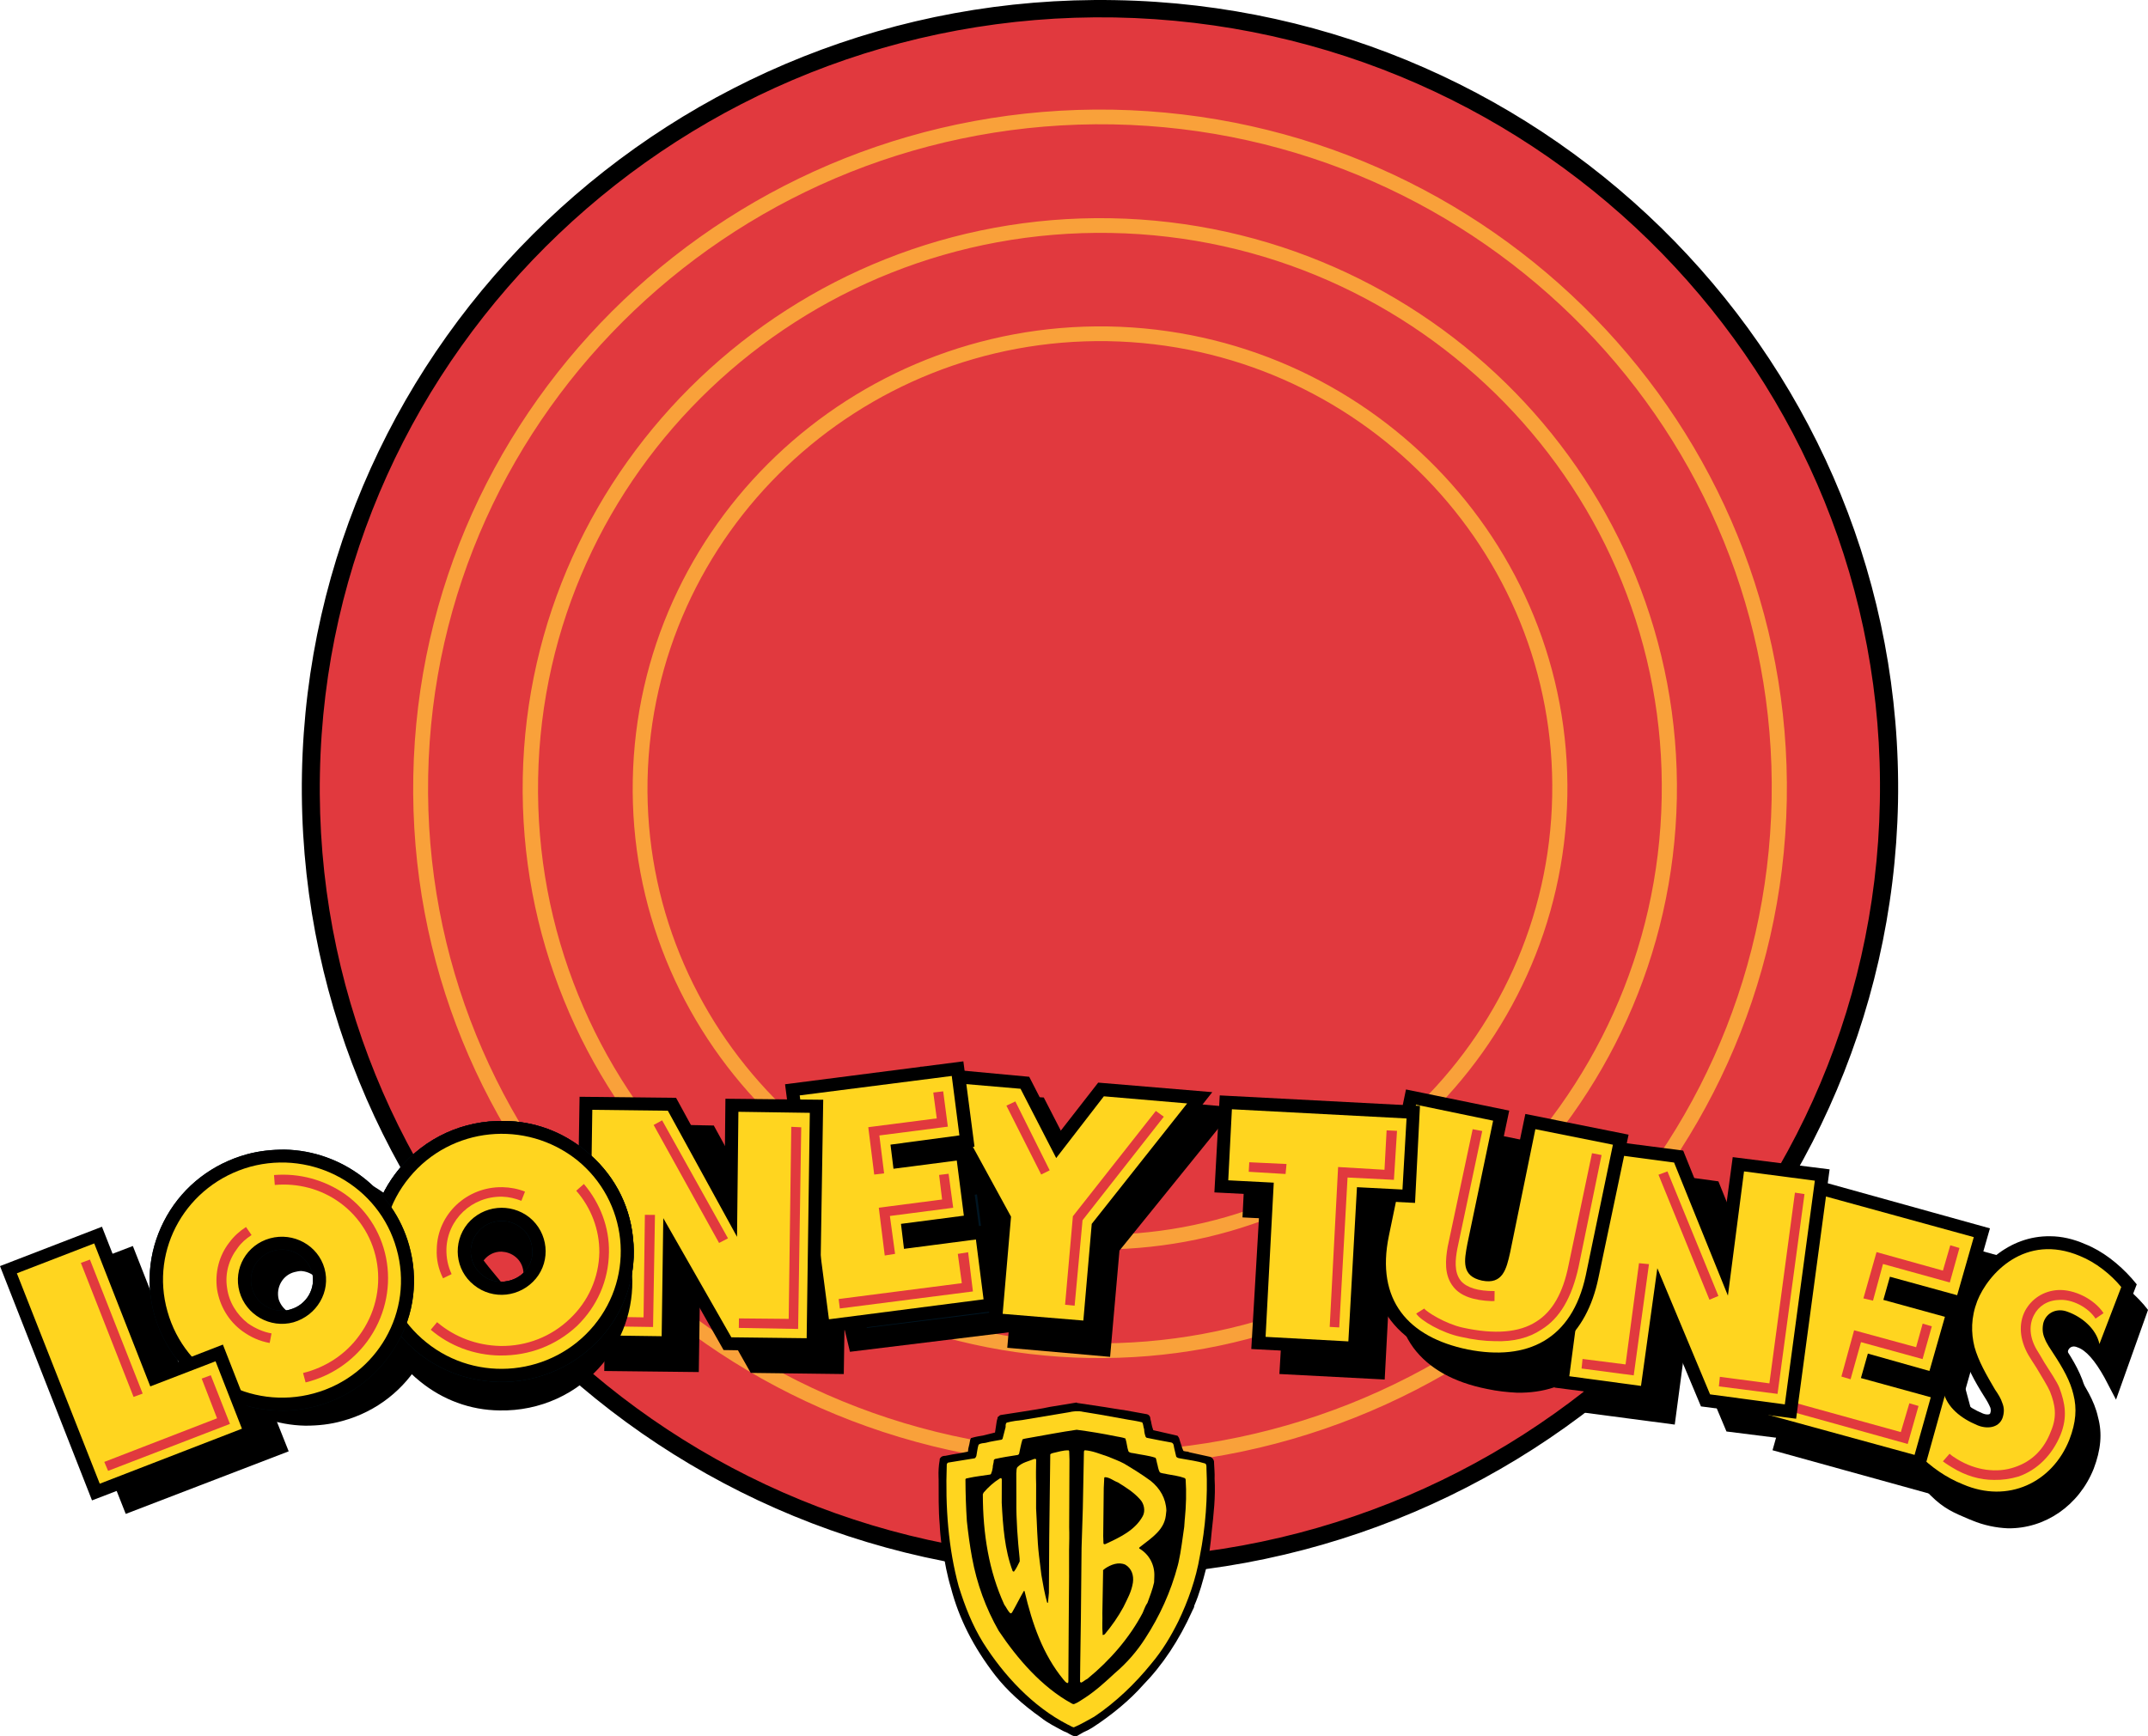 <?xml version="1.0" encoding="UTF-8" standalone="no"?>
<!-- Created with Inkscape (http://www.inkscape.org/) -->

<svg
   xmlns:dc="http://purl.org/dc/elements/1.1/"
   xmlns:cc="http://creativecommons.org/ns#"
   xmlns:rdf="http://www.w3.org/1999/02/22-rdf-syntax-ns#"
   xmlns:svg="http://www.w3.org/2000/svg"
   xmlns="http://www.w3.org/2000/svg"
   xmlns:sodipodi="http://sodipodi.sourceforge.net/DTD/sodipodi-0.dtd"
   xmlns:inkscape="http://www.inkscape.org/namespaces/inkscape"
   width="1000"
   height="808.577"
   viewBox="0 0 1000 808.577"
   id="svg4469"
   version="1.1"
   inkscape:version="0.91 r13725"
   sodipodi:docname="Looney-Tunes-Logo.svg">
  <defs
     id="defs4471" />
  <sodipodi:namedview
     id="base"
     pagecolor="#ffffff"
     bordercolor="#666666"
     borderopacity="1.0"
     inkscape:pageopacity="0.0"
     inkscape:pageshadow="2"
     inkscape:zoom="0.35"
     inkscape:cx="-60.714286"
     inkscape:cy="520"
     inkscape:document-units="px"
     inkscape:current-layer="layer1"
     showgrid="false"
     units="px"
     inkscape:window-width="1366"
     inkscape:window-height="705"
     inkscape:window-x="-8"
     inkscape:window-y="-8"
     inkscape:window-maximized="1" />
  <g
     inkscape:label="Layer 1"
     inkscape:groupmode="layer"
     id="layer1"
     transform="translate(0,-243.785)">
    <path
       inkscape:connector-curvature="0"
       id="path7434"
       style="fill:#e1393e;fill-opacity:1;fill-rule:nonzero;stroke:none"
       d="M 519.048,247.878 C 721.967,251.458 883.059,416.944 879.39,617.228 875.526,817.72 708.154,977.245 505.228,973.464 302.228,969.887 140.881,804.611 144.685,604.121 148.475,403.832 316.129,244.298 519.048,247.878" />
    <path
       inkscape:connector-curvature="0"
       id="path7438"
       style="fill:#000000;fill-opacity:1;fill-rule:nonzero;stroke:none"
       d="M 518.983,251.908 C 318.686,248.44 152.614,406.511 148.936,604.178 145.064,802.052 304.914,965.97 505.091,969.441 705.395,973.11 871.609,815.034 875.159,617.171 879.111,419.294 719.288,255.576 518.983,251.908 m -14.015,725.795 C 300.313,973.98 136.852,806.359 140.574,604.059 144.517,401.752 314.175,240.135 519.112,243.848 c 204.73,3.518 368.11,171.143 364.509,373.438 -4.003,202.309 -173.721,363.928 -378.652,360.416" />
    <path
       inkscape:connector-curvature="0"
       id="path7442"
       style="fill:#f9a13a;fill-opacity:1;fill-rule:nonzero;stroke:none"
       d="M 518.057,301.702 C 345.567,298.7 202.513,434.843 199.335,605.124 196.143,775.586 333.731,916.698 506.221,919.7 678.711,922.703 821.51,786.769 824.782,616.284 828.061,446.02 690.352,304.912 518.057,301.702 M 506.051,926.553 C 329.732,923.48 189.138,779.248 192.408,605.158 195.651,430.847 341.707,291.782 518.026,294.856 c 176.326,3.275 316.96,147.505 313.81,321.591 -3.35,174.113 -149.466,313.18 -325.785,310.106" />
    <path
       inkscape:connector-curvature="0"
       id="path7446"
       style="fill:#f9a13a;fill-opacity:1;fill-rule:nonzero;stroke:none"
       d="M 517.156,352.261 C 372.674,349.717 253.21,463.531 250.524,606.185 247.81,748.638 362.847,866.752 507.127,869.302 651.408,871.853 770.986,757.854 773.599,615.404 776.413,472.927 661.235,354.819 517.156,352.261 M 506.957,876.155 C 358.848,873.533 240.604,752.306 243.369,606.025 246.153,459.723 369.016,342.793 517.125,345.415 c 148.109,2.622 266.212,123.854 263.529,270.153 -2.885,146.285 -125.386,263.203 -273.696,260.588" />
    <path
       inkscape:connector-curvature="0"
       id="path7450"
       style="fill:#f9a13a;fill-opacity:1;fill-rule:nonzero;stroke:none"
       d="M 515.847,402.652 C 399.984,400.747 303.807,492.222 301.465,607.073 299.297,721.716 391.957,816.644 508.028,818.744 624.3,820.836 720.47,729.16 722.618,614.518 724.966,499.848 632.118,404.745 515.847,402.652 m -7.989,422.944 C 387.958,823.426 292.292,725.377 294.591,606.903 296.831,488.431 396.124,393.83 516.017,395.799 636.117,397.963 731.891,496.19 729.672,614.681 727.252,733.159 627.959,827.76 507.858,825.597" />
    <g
       id="g7636"
       transform="matrix(20.116,-0.683,-0.683,-20.116,482.991,585.581)">
      <path
         d="m -0.01,-23.088 c -0.21,0.13 -0.45,0.24 -0.64,0.4 -0.36,0.28 -0.73,0.61 -1.01,1 -0.45,0.62 -0.77,1.28 -0.95,2.02 -0.08,0.34 -0.12,0.68 -0.17,1.03 -0.01,0.14 -0.02,0.28 -0.03,0.42 -0.02,0.38 0,0.75 0.01,1.12 0.01,0.13 0.02,0.26 0.04,0.38 0.01,0.03 0.04,0.03 0.07,0.03 0.18,0.02 0.36,0.06 0.54,0.08 0.02,0.01 0.04,0.02 0.04,0.04 0.02,0.09 0.04,0.19 0.07,0.28 0.18,0.04 0.37,0.06 0.55,0.11 l 0.02,0.02 c 0.03,0.11 0.05,0.24 0.07,0.35 l 0.02,0.01 c 0.39,0.06 0.77,0.1 1.16,0.16 l 0.51,0.07 0.09,0 0.65,-0.12 c 0.14,-0.031 0.28,-0.06 0.41,-0.08 l 0.52,-0.11 c 0.02,0 0.03,-0.02 0.04,-0.05 0.02,-0.1 0.03,-0.21 0.06,-0.3 l 0.03,-0.02 c 0.18,-0.05 0.37,-0.1 0.55,-0.15 l 0.01,-0.02 c 0.03,-0.1 0.06,-0.2 0.09,-0.29 0.02,-0.07 0.12,-0.06 0.18,-0.08 l 0.48,-0.13 c 0.02,-0.01 0.03,-0.02 0.04,-0.04 0,-0.13 0.01,-0.26 0,-0.4 0.01,-0.42 -0.05,-0.82 -0.11,-1.22 -0.04,-0.28 -0.08,-0.57 -0.16,-0.84 -0.08,-0.28 -0.17,-0.57 -0.3,-0.83 -0.01,-0.05 -0.04,-0.09 -0.05,-0.13 -0.3,-0.6 -0.68,-1.17 -1.18,-1.65 -0.34,-0.36 -0.77,-0.68 -1.2,-0.93 -0.11,-0.05 -0.23,-0.12 -0.34,-0.18 -0.04,0.01 -0.08,0.03 -0.11,0.05"
         style="fill:#000000;fill-opacity:1;fill-rule:nonzero;stroke:none"
         id="path7638"
         inkscape:connector-curvature="0"
         sodipodi:nodetypes="cccccccccccccccccccccccccccccccccccccccc" />
    </g>
    <g
       id="g7640"
       transform="matrix(20.116,-0.683,-0.683,-20.116,440.129,924.543)">
      <path
         d="m 0,0 c -0.01,-0.12 -0.02,-0.24 -0.03,-0.34 l 0,-0.06 c -0.01,-0.35 -0.03,-0.7 -0.01,-1.05 0,-0.13 0.02,-0.26 0.03,-0.38 l 0,-0.04 0.02,-0.14 c 0.04,-0.3 0.08,-0.59 0.15,-0.88 0.16,-0.69 0.48,-1.34 0.93,-2 0.26,-0.339 0.6,-0.679 1,-0.989 0.16,-0.12 0.34,-0.22 0.5,-0.31 0.05,-0.03 0.09,-0.05 0.13,-0.08 0.03,-0.01 0.05,-0.03 0.07,-0.03 0.04,0.02 0.09,0.04 0.13,0.07 0.06,0.03 0.14,0.06 0.2,0.09 0.44,0.27 0.86,0.59 1.17,0.92 0.46,0.439 0.85,0.979 1.16,1.629 0,0.01 0.01,0.03 0.02,0.05 0.01,0.02 0.02,0.04 0.03,0.06 0.14,0.28 0.22,0.58 0.3,0.84 0.08,0.27 0.13,0.57 0.16,0.83 0.06,0.4 0.12,0.8 0.11,1.21 0.01,0.12 0,0.24 0,0.36 l 0,0.01 -0.46,0.13 C 5.58,-0.09 5.57,-0.09 5.54,-0.09 5.48,-0.08 5.4,-0.06 5.37,0.02 5.36,0.07 5.35,0.11 5.33,0.15 5.32,0.2 5.3,0.25 5.29,0.3 5.19,0.33 5.09,0.36 4.99,0.38 L 4.74,0.45 4.7,0.48 4.69,0.51 C 4.67,0.58 4.66,0.65 4.64,0.72 c 0,0.03 -0.01,0.07 -0.01,0.1 l -0.5,0.1 C 4.05,0.93 3.98,0.95 3.9,0.96 3.84,0.97 3.78,0.99 3.72,1 L 3.08,1.12 3,1.11 2.49,1.05 C 2.27,1.01 2.05,0.99 1.83,0.96 1.68,0.94 1.53,0.92 1.37,0.9 1.35,0.86 1.35,0.82 1.34,0.77 1.33,0.71 1.31,0.64 1.3,0.58 L 1.29,0.56 1.24,0.52 1.23,0.51 C 1.12,0.48 1.02,0.46 0.91,0.44 0.85,0.43 0.78,0.42 0.72,0.41 0.71,0.36 0.7,0.32 0.69,0.27 0.68,0.23 0.68,0.2 0.67,0.17 0.66,0.13 0.62,0.09 0.58,0.09 0.5,0.08 0.44,0.07 0.37,0.05 0.26,0.04 0.14,0.02 0.02,0 0.02,0 0.01,0 0,0 m 2.81,-6.449 -0.02,0 c -0.05,0.01 -0.09,0.03 -0.12,0.05 -0.06,0.04 -0.1,0.06 -0.15,0.08 -0.17,0.1 -0.36,0.2 -0.51,0.33 -0.42,0.32 -0.77,0.66 -1.03,1.02 C 0.5,-4.3 0.19,-3.63 0.03,-2.92 c -0.08,0.3 -0.12,0.58 -0.16,0.89 l -0.03,0.18 c -0.01,0.13 -0.02,0.26 -0.02,0.39 -0.02,0.36 0,0.72 0.01,1.06 l 0,0.06 c 0,0.12 0.01,0.25 0.04,0.39 l 0,0.02 c 0.03,0.06 0.08,0.07 0.11,0.07 l 0.02,0 c 0.12,0.02 0.24,0.04 0.35,0.05 0.06,0.01 0.12,0.02 0.18,0.03 0,0.02 0.01,0.05 0.01,0.07 0.02,0.07 0.04,0.14 0.05,0.2 L 0.61,0.53 0.65,0.54 C 0.73,0.56 0.81,0.57 0.89,0.58 0.98,0.6 1.07,0.62 1.17,0.64 1.18,0.69 1.19,0.75 1.2,0.8 1.21,0.86 1.22,0.92 1.24,0.97 l 0,0.02 0.05,0.04 0.02,0.01 C 1.48,1.06 1.65,1.08 1.81,1.1 2.03,1.13 2.25,1.15 2.46,1.19 L 3.08,1.27 3.09,1.26 3.74,1.14 C 3.81,1.13 3.87,1.11 3.94,1.1 4.01,1.09 4.08,1.07 4.16,1.06 L 4.67,0.95 C 4.75,0.94 4.77,0.88 4.77,0.86 4.77,0.81 4.79,0.78 4.79,0.74 4.8,0.68 4.81,0.63 4.83,0.57 L 5.02,0.52 C 5.14,0.49 5.25,0.46 5.36,0.43 L 5.39,0.42 5.42,0.37 C 5.44,0.3 5.45,0.25 5.47,0.19 5.48,0.15 5.49,0.11 5.51,0.07 5.51,0.06 5.55,0.06 5.58,0.05 5.61,0.05 5.63,0.04 5.65,0.03 L 6.12,-0.09 C 6.16,-0.1 6.2,-0.14 6.21,-0.2 l 0,-0.04 c 0,-0.11 0.01,-0.24 0,-0.36 C 6.22,-1.02 6.16,-1.42 6.1,-1.83 6.07,-2.09 6.02,-2.4 5.94,-2.68 5.86,-2.95 5.77,-3.25 5.64,-3.52 5.64,-3.54 5.63,-3.57 5.61,-3.6 5.61,-3.61 5.59,-3.63 5.59,-3.64 5.26,-4.31 4.86,-4.87 4.39,-5.319 c -0.31,-0.33 -0.75,-0.67 -1.2,-0.94 -0.07,-0.04 -0.13,-0.07 -0.21,-0.1 -0.05,-0.03 -0.1,-0.05 -0.15,-0.08"
         style="fill:#000000;fill-opacity:1;fill-rule:nonzero;stroke:none"
         id="path7642"
         inkscape:connector-curvature="0" />
    </g>
    <g
       id="g7644"
       transform="matrix(20.116,-0.683,-0.683,-20.116,500.145,1037.275)">
      <path
         d="M 0,0 C 0.09,0.03 0.17,0.09 0.26,0.14 0.52,0.3 0.74,0.49 0.96,0.68 1.25,0.91 1.49,1.17 1.69,1.46 2.04,1.96 2.32,2.52 2.5,3.12 L 2.52,3.19 C 2.59,3.46 2.63,3.74 2.68,4.01 L 2.7,4.2 2.7,4.19 C 2.74,4.49 2.76,4.81 2.75,5.1 2.75,5.12 2.73,5.14 2.72,5.14 2.6,5.19 2.46,5.21 2.33,5.24 2.27,5.26 2.2,5.26 2.16,5.289 2.12,5.359 2.12,5.44 2.1,5.51 2.09,5.549 2.09,5.599 2.07,5.629 c -0.16,0.06 -0.33,0.08 -0.49,0.12 -0.05,0.01 -0.1,0.01 -0.13,0.05 -0.03,0.09 -0.03,0.2 -0.06,0.3 -0.07,0.03 -0.15,0.04 -0.23,0.06 -0.29,0.07 -0.59,0.13 -0.89,0.18 -0.37,-0.04 -0.74,-0.1 -1.1,-0.15 -0.05,-0.01 -0.11,-0.01 -0.16,-0.03 -0.04,-0.11 -0.06,-0.22 -0.09,-0.33 -0.01,-0.02 -0.03,-0.03 -0.06,-0.03 -0.17,-0.02 -0.33,-0.04 -0.49,-0.07 -0.01,0 -0.03,-0.01 -0.04,-0.03 0,-0.06 -0.03,-0.11 -0.03,-0.17 C -1.71,5.479 -1.72,5.44 -1.74,5.4 -1.74,5.38 -1.76,5.37 -1.78,5.37 -1.94,5.349 -2.1,5.34 -2.26,5.31 -2.29,5.299 -2.33,5.31 -2.34,5.28 -2.35,4.95 -2.35,4.63 -2.34,4.31 -2.32,4.03 -2.29,3.74 -2.25,3.47 -2.16,2.86 -1.97,2.28 -1.69,1.75 -1.28,1.09 -0.74,0.42 -0.07,0.02 -0.05,0.01 -0.03,-0.01 0,0 m -0.17,-0.47 c -0.79,0.44 -1.44,1.19 -1.89,1.96 -0.24,0.42 -0.39,0.85 -0.52,1.32 -0.21,0.89 -0.25,1.84 -0.18,2.829 0,0.02 0.02,0.03 0.03,0.041 0.2,0.029 0.41,0.049 0.62,0.079 0.02,0.01 0.03,0.03 0.04,0.05 0.02,0.08 0.03,0.18 0.06,0.26 0.05,0.04 0.12,0.03 0.17,0.04 0.12,0.03 0.25,0.04 0.37,0.06 l 0.02,0.02 0.08,0.27 c 0,0.04 0,0.08 0.03,0.1 0.13,0.03 0.26,0.04 0.38,0.05 l 1.06,0.14 c 0.1,0.02 0.22,0.03 0.33,0 0.13,-0.03 0.27,-0.05 0.4,-0.08 l 0.65,-0.14 c 0.1,-0.02 0.21,-0.04 0.31,-0.07 0.03,-0.05 0.02,-0.11 0.04,-0.16 0,-0.07 0.01,-0.12 0.03,-0.18 l 0.02,-0.02 c 0.2,-0.05 0.39,-0.09 0.57,-0.13 0.06,-0.02 0.05,-0.09 0.06,-0.13 l 0.04,-0.2 C 2.58,5.599 2.63,5.599 2.67,5.589 2.85,5.549 3.04,5.519 3.21,5.459 3.25,5.44 3.24,5.38 3.24,5.34 3.25,4.68 3.17,3.97 3.02,3.33 2.91,2.79 2.71,2.29 2.47,1.83 2.28,1.48 2.08,1.17 1.81,0.87 1.42,0.42 0.95,0 0.45,-0.31 0.29,-0.39 0.13,-0.48 -0.03,-0.54 c -0.05,0.01 -0.09,0.05 -0.14,0.07"
         style="fill:#ffd51f;fill-opacity:1;fill-rule:nonzero;stroke:none"
         id="path7646"
         inkscape:connector-curvature="0" />
    </g>
    <g
       id="g7648"
       transform="matrix(20.116,-0.683,-0.683,-20.116,495.129,1025.967)">
      <path
         d="m 0,0 c -0.46,0.6 -0.68,1.32 -0.83,2.07 0,0.01 -0.01,0.02 -0.02,0.01 C -0.95,1.92 -1.04,1.75 -1.14,1.59 -1.16,1.58 -1.16,1.57 -1.18,1.58 -1.24,1.64 -1.26,1.71 -1.31,1.78 -1.64,2.57 -1.75,3.43 -1.72,4.35 l 0.02,0.04 c 0.11,0.119 0.24,0.23 0.38,0.31 0.01,0.01 0.03,0.01 0.04,0.01 L -1.27,4.68 -1.29,4.14 c 0.01,-0.54 0.03,-1.09 0.2,-1.59 0.01,0 0.02,-0.02 0.03,-0.01 0.06,0.07 0.1,0.16 0.14,0.23 l 0,0.07 c -0.03,0.44 -0.05,0.89 -0.03,1.34 l 0.02,0.63 c 0.01,0.05 0,0.12 0.04,0.149 0.11,0.1 0.26,0.12 0.39,0.17 0.02,0 0.04,0 0.04,-0.02 -0.01,-0.2 -0.02,-0.369 -0.02,-0.57 L -0.5,3.98 c 0.01,-0.36 0,-0.73 0.03,-1.09 0.01,-0.15 0.03,-0.3 0.04,-0.45 0.03,-0.22 0.06,-0.43 0.11,-0.64 l 0.01,-0.01 0.01,0 0.03,0.23 0.05,1.26 0.09,1.939 c 0.01,0.02 0.04,0.02 0.06,0.03 0.12,0.02 0.24,0.06 0.37,0.05 l 0.01,-0.02 0,-0.19 L 0.25,3.52 C 0.25,3.34 0.24,3.18 0.23,3 L 0.21,2.41 0.21,2.4 0.16,1.2 0.11,-0.05 C 0.1,-0.06 0.11,-0.08 0.1,-0.08 0.05,-0.08 0.03,-0.03 0,0 M 1.09,3.11 C 1.42,3.25 1.77,3.4 1.96,3.72 2.03,3.84 2,4.01 1.91,4.11 1.77,4.28 1.59,4.4 1.41,4.52 1.31,4.56 1.23,4.64 1.12,4.65 1.11,4.65 1.1,4.64 1.1,4.64 L 1.08,4.4 1.03,3.29 1.03,3.12 C 1.04,3.09 1.07,3.1 1.09,3.11 M 0.99,1.02 C 1.16,1.21 1.31,1.41 1.44,1.63 1.54,1.82 1.64,1.98 1.68,2.19 1.71,2.36 1.66,2.52 1.52,2.61 1.36,2.69 1.18,2.62 1.05,2.54 1.03,2.52 0.99,2.51 1,2.48 L 0.95,1.51 C 0.95,1.35 0.93,1.19 0.94,1.03 0.93,0.98 0.97,1.01 0.99,1.02 M 0.38,-0.06 0.4,0.39 0.45,1.42 0.52,3.03 0.58,3.94 0.65,5.249 c 0,0.02 0.01,0.03 0.02,0.04 0.19,-0.02 0.35,-0.1 0.52,-0.16 C 1.32,5.069 1.45,5.019 1.57,4.949 1.77,4.82 1.98,4.68 2.17,4.53 2.38,4.35 2.51,4.11 2.51,3.83 2.5,3.76 2.49,3.66 2.46,3.59 2.36,3.32 2.07,3.16 1.86,3 1.85,2.99 1.85,2.97 1.86,2.97 2.08,2.83 2.2,2.58 2.18,2.32 L 2.17,2.18 C 2.13,2.02 2.06,1.86 2,1.71 1.95,1.65 1.92,1.56 1.88,1.48 1.56,0.92 1.09,0.41 0.55,0 0.5,-0.02 0.46,-0.06 0.41,-0.08 c -0.02,0 -0.02,0.01 -0.03,0.02"
         style="fill:#ffd51f;fill-opacity:1;fill-rule:nonzero;stroke:none"
         id="path7650"
         inkscape:connector-curvature="0" />
    </g>
    <g
       id="g7652"
       transform="matrix(20.116,-0.683,-0.683,-20.116,482.865,759.766)">
      <path
         d="m 0,0 0.76,-1.63 1.4,1.53 1.92,-0.23 -2.54,-2.92 -0.27,-2.279 -1.87,0.23 0.28,2.269 -1.6,3.19"
         style="fill:#000000;fill-opacity:1;fill-rule:nonzero;stroke:none"
         id="path7654"
         inkscape:connector-curvature="0" />
    </g>
    <g
       id="g7656"
       transform="matrix(20.116,-0.683,-0.683,-20.116,480.1,862.165)">
      <path
         d="M 0,0 1.36,-0.17 1.61,1.93 3.88,4.549 2.57,4.71 0.99,2.99 0.14,4.839 -1.17,4.949 0.26,2.1 0,0 Z m 1.8,-0.73 -2.37,0.29 0.3,2.45 -1.76,3.519 2.5,-0.21 L 1.14,3.9 2.37,5.249 4.89,4.939 2.1,1.72"
         style="fill:#000000;fill-opacity:1;fill-rule:nonzero;stroke:none"
         id="path7658"
         inkscape:connector-curvature="0" />
    </g>
    <g
       id="g7660"
       transform="matrix(20.116,-0.683,-0.683,-20.116,375.572,767.055)">
      <path
         d="m 0,0 4.06,0.47 0.13,-1.45 -1.61,-0.16 0.05,-0.49 1.48,0.14 0.12,-1.36 -1.46,-0.14 0.05,-0.5 1.66,0.16 0.14,-1.39 -3.6,-0.319"
         style="fill:#001522;fill-opacity:1;fill-rule:nonzero;stroke:none"
         id="path7662"
         inkscape:connector-curvature="0" />
    </g>
    <g
       id="g7664"
       transform="matrix(20.116,-0.683,-0.683,-20.116,381.957,771.249)"
       style="fill:#000000">
      <path
         d="m 0,0 0.92,-4.55 3.1,0.28 -0.08,0.88 -1.67,-0.16 -0.1,1.01 1.48,0.14 -0.08,0.85 -1.48,-0.13 -0.1,0.99 1.62,0.15 L 3.52,0.41 0,0 Z M 0.51,-5.089 -0.61,0.43 3.97,0.97 4.17,-0.99 4.03,-1 4.21,-2.86 4.4,-2.84 4.58,-4.73"
         style="fill:#000000;fill-opacity:1;fill-rule:nonzero;stroke:none"
         id="path7666"
         inkscape:connector-curvature="0" />
    </g>
    <g
       id="g7668"
       transform="matrix(20.116,-0.683,-0.683,-20.116,287.956,772.025)">
      <path
         d="m 0,0 2.049,-0.12 1.49,-2.96 -0.16,2.92 1.65,-0.08 -0.25,-5.219 -1.74,0.09 -1.48,2.809 -0.13,-2.739 -1.682,0.08"
         style="fill:#000000;fill-opacity:1;fill-rule:nonzero;stroke:none"
         id="path7670"
         inkscape:connector-curvature="0" />
    </g>
    <g
       id="g7672"
       transform="matrix(20.116,-0.683,-0.683,-20.116,293.028,777.29)"
       style="fill:#000000">
      <path
         d="m 0,0 -0.223,-4.71 1.159,-0.05 0.18,3.42 1.84,-3.52 1.34,-0.06 0.23,4.71 -1.11,0.05 0.14,-2.64 -0.49,-0.13 -1.43,2.84 L 0,0 Z m -0.759,-5.19 0.273,5.72 2.452,-0.13 1.01,-2 -0.11,1.97 2.19,-0.1 -0.28,-5.719 -2.15,0.1 -1.1,2.109 -0.1,-2.049 m 7.66,6.299 0.77,-1.63 1.16,1.39 1.91,-0.23 -2.3,-2.71 -0.27,-2.23 -1.86,0.22 0.27,2.24 -1.48,3.18"
         style="fill:#000000;fill-opacity:1;fill-rule:nonzero;stroke:none"
         id="path7674"
         inkscape:connector-curvature="0" />
    </g>
    <g
       id="g7676"
       transform="matrix(20.116,-0.683,-0.683,-20.116,473.246,850.113)">
      <path
         d="M 0,0 1.26,-0.15 1.52,1.87 3.5,4.23 2.32,4.38 0.95,2.73 0.06,4.65 -1.03,4.789 0.25,2.02 0,0 Z m 1.79,-0.82 -2.47,0.3 0.3,2.45 L -2.04,5.519 0.47,5.199 1.1,3.86 2.06,5.01 4.69,4.7 2.09,1.63"
         style="fill:#000000;fill-opacity:1;fill-rule:nonzero;stroke:none"
         id="path7678"
         inkscape:connector-curvature="0" />
    </g>
    <g
       id="g7680"
       transform="matrix(20.116,-0.683,-0.683,-20.116,475.109,750.786)">
      <path
         d="m 0,0 0.77,-1.63 1.15,1.39 1.92,-0.23 -2.3,-2.71 -0.27,-2.229 -1.86,0.219 0.27,2.24 -1.6,3.18"
         style="fill:#ffd51f;fill-opacity:1;fill-rule:nonzero;stroke:none"
         id="path7682"
         inkscape:connector-curvature="0" />
    </g>
    <g
       id="g7684"
       transform="matrix(20.116,-0.683,-0.683,-20.116,372.305,753.875)">
      <path
         d="M 0,0 3.53,0.33 3.66,-1.05 2.06,-1.21 2.11,-1.77 3.58,-1.63 3.7,-2.91 2.24,-3.05 2.29,-3.63 3.96,-3.47 4.09,-4.86 0.5,-5.2"
         style="fill:#001522;fill-opacity:1;fill-rule:nonzero;stroke:none"
         id="path7686"
         inkscape:connector-curvature="0" />
    </g>
    <g
       id="g7688"
       transform="matrix(20.116,-0.683,-0.683,-20.116,379.128,759.101)">
      <path
         d="M 0,0 0.44,-4.599 3.43,-4.32 3.36,-3.53 1.69,-3.69 1.57,-2.51 3.04,-2.37 2.98,-1.69 1.5,-1.82 1.39,-0.66 3.01,-0.51 2.93,0.28 0,0 Z M -0.11,-5.25 -0.66,0.54 3.48,0.93 3.67,-1.05 3.53,-1.07 3.71,-2.89 3.9,-2.88 4.09,-4.86"
         style="fill:#000000;fill-opacity:1;fill-rule:nonzero;stroke:none"
         id="path7690"
         inkscape:connector-curvature="0" />
    </g>
    <g
       id="g7692"
       transform="matrix(20.116,-0.683,-0.683,-20.116,372.305,753.875)">
      <path
         d="M 0,0 3.53,0.33 3.66,-1.05 2.06,-1.21 2.11,-1.77 3.58,-1.63 3.7,-2.91 2.24,-3.05 2.29,-3.63 3.96,-3.47 4.09,-4.86 0.5,-5.2"
         style="fill:#ffd51f;fill-opacity:1;fill-rule:nonzero;stroke:none"
         id="path7694"
         inkscape:connector-curvature="0" />
    </g>
    <g
       id="g7696"
       transform="matrix(20.116,-0.683,-0.683,-20.116,275.746,760.598)">
      <path
         d="m 0,0 1.746,-0.08 1.5,-2.97 0.13,2.89 1.65,-0.08 -0.25,-5.209 -1.74,0.08 -1.48,2.809 -0.13,-2.729 -1.679,0.08"
         style="fill:#001522;fill-opacity:1;fill-rule:nonzero;stroke:none"
         id="path7698"
         inkscape:connector-curvature="0" />
    </g>
    <g
       id="g7700"
       transform="matrix(20.116,-0.683,-0.683,-20.116,281.85,766.593)">
      <path
         d="m 0,0 -0.233,-4.62 1.073,-0.05 0.183,3.55 1.9,-3.65 1.27,-0.06 0.22,4.62 -1.04,0.04 -0.17,-3.74 -1.94,3.84 L 0,0 Z m -0.87,-5.19 0.293,5.81 2.23,-0.1 1.05,-2.09 0.09,2.03 2.26,-0.1 -0.29,-5.819 -2.21,0.11 -1.03,1.969 -0.11,-1.919"
         style="fill:#000000;fill-opacity:1;fill-rule:nonzero;stroke:none"
         id="path7702"
         inkscape:connector-curvature="0" />
    </g>
    <g
       id="g7704"
       transform="matrix(20.116,-0.683,-0.683,-20.116,275.746,760.598)">
      <path
         d="m 0,0 1.746,-0.08 1.5,-2.97 0.13,2.89 1.65,-0.08 -0.25,-5.209 -1.74,0.08 -1.48,2.809 -0.13,-2.729 -1.679,0.08"
         style="fill:#ffd51f;fill-opacity:1;fill-rule:nonzero;stroke:none"
         id="path7706"
         inkscape:connector-curvature="0" />
    </g>
    <g
       id="g7708"
       transform="matrix(20.116,-0.683,-0.683,-20.116,484.722,790.717)">
      <path
         d="M 0,0 -0.75,1.62 -0.54,1.71 0.2,0.09 m 0.47,-3.15 -0.22,0.03 0.25,2.04 2,2.37 0.18,-0.14 -1.96,-2.33 m -4.78,1.22 -0.1,1.1 1.59,0.15 -0.06,0.6 L -2.2,2 -2.12,1.18 -3.71,1.03 -3.63,0.15"
         style="fill:#e1393e;fill-opacity:1;fill-rule:nonzero;stroke:none"
         id="path7710"
         inkscape:connector-curvature="0" />
    </g>
    <g
       id="g7712"
       transform="matrix(20.116,-0.683,-0.683,-20.116,411.892,828.433)">
      <path
         d="M 0,0 -0.1,1.11 1.37,1.25 1.32,1.82 1.54,1.84 1.62,1.05 0.15,0.91 0.24,0.03"
         style="fill:#e1393e;fill-opacity:1;fill-rule:nonzero;stroke:none"
         id="path7714"
         inkscape:connector-curvature="0" />
    </g>
    <g
       id="g7716"
       transform="matrix(20.116,-0.683,-0.683,-20.116,390.981,853.109)">
      <path
         d="M 0,0 -0.02,0.22 2.84,0.49 2.77,1.17 3.01,1.2 3.09,0.29 m -5.83,1.32 -1.42,2.78 0.2,0.1 1.43,-2.78"
         style="fill:#e1393e;fill-opacity:1;fill-rule:nonzero;stroke:none"
         id="path7718"
         inkscape:connector-curvature="0" />
    </g>
    <g
       id="g7720"
       transform="matrix(20.116,-0.683,-0.683,-20.116,343.962,862.157)">
      <path
         d="M 0,0 0.01,0.22 1.16,0.17 1.37,4.609 1.6,4.59 1.37,-0.07 m -4.576,0.219 0.01,0.22 1.002,-0.05 0.111,2.37 0.233,-0.01 -0.132,-2.59"
         style="fill:#e1393e;fill-opacity:1;fill-rule:nonzero;stroke:none"
         id="path7722"
         inkscape:connector-curvature="0" />
    </g>
    <g
       id="g7724"
       transform="matrix(20.116,-0.683,-0.683,-20.116,243.278,825.098)">
      <path
         d="m 0,0 c -0.324,0.28 -0.82,0.25 -1.093,-0.07 -0.283,-0.32 -0.253,-0.8 0.071,-1.08 0.324,-0.28 0.809,-0.25 1.093,0.07 C 0.354,-0.76 0.314,-0.27 0,0 m 1.579,-2.55 c -0.992,-1.13 -2.733,-1.25 -3.887,-0.26 -1.143,0.99 -1.255,2.7 -0.263,3.84 1.002,1.13 2.743,1.25 3.887,0.26 1.143,-0.99 1.265,-2.71 0.263,-3.84"
         style="fill:#000000;fill-opacity:1;fill-rule:nonzero;stroke:none"
         id="path7726"
         inkscape:connector-curvature="0" />
    </g>
    <g
       id="g7728"
       transform="matrix(20.116,-0.683,-0.683,-20.116,233.543,826.637)">
      <path
         d="m 0,0 c -0.162,0.01 -0.314,-0.06 -0.415,-0.18 -0.091,-0.1 -0.142,-0.23 -0.132,-0.37 0.011,-0.14 0.071,-0.26 0.183,-0.35 0.081,-0.08 0.192,-0.12 0.313,-0.13 0.152,0 0.304,0.06 0.415,0.18 0.183,0.21 0.162,0.54 -0.05,0.72 C 0.223,-0.05 0.111,-0.01 0,0 m -0.081,-1.53 c -0.233,0.01 -0.445,0.1 -0.628,0.25 -0.202,0.18 -0.323,0.43 -0.344,0.7 -0.02,0.27 0.071,0.53 0.253,0.73 0.355,0.41 1.033,0.46 1.448,0.1 0.425,-0.36 0.475,-1.01 0.101,-1.43 -0.213,-0.24 -0.516,-0.37 -0.83,-0.35 M 0.121,1.76 C -0.648,1.8 -1.387,1.49 -1.893,0.92 -2.328,0.42 -2.54,-0.21 -2.5,-0.87 c 0.051,-0.66 0.344,-1.26 0.85,-1.69 0.425,-0.37 0.952,-0.58 1.508,-0.61 0.77,-0.04 1.508,0.27 2.014,0.85 0.911,1.02 0.8,2.58 -0.243,3.48 -0.425,0.36 -0.941,0.57 -1.508,0.6 m -0.293,-5.43 c -0.678,0.03 -1.306,0.29 -1.812,0.73 -0.607,0.52 -0.971,1.24 -1.022,2.04 -0.061,0.79 0.203,1.55 0.729,2.15 0.617,0.7 1.498,1.07 2.429,1.02 C 0.83,2.23 1.457,1.98 1.974,1.54 3.218,0.46 3.35,-1.42 2.257,-2.66 1.65,-3.35 0.759,-3.72 -0.172,-3.67"
         style="fill:#000000;fill-opacity:1;fill-rule:nonzero;stroke:none"
         id="path7730"
         inkscape:connector-curvature="0" />
    </g>
    <g
       id="g7732"
       transform="matrix(20.116,-0.683,-0.683,-20.116,135.661,831.17)">
      <path
         d="m 0,0 c -0.415,-0.1 -0.668,-0.51 -0.567,-0.93 0.101,-0.41 0.517,-0.66 0.931,-0.56 0.415,0.1 0.668,0.51 0.577,0.92 C 0.84,-0.16 0.415,0.1 0,0 M 3.026,-0.2 C 3.38,-1.66 2.47,-3.13 0.992,-3.48 c -1.478,-0.35 -2.966,0.54 -3.32,2 -0.354,1.47 0.557,2.93 2.035,3.28 1.477,0.36 2.965,-0.54 3.319,-2"
         style="fill:#000000;fill-opacity:1;fill-rule:nonzero;stroke:none"
         id="path7734"
         inkscape:connector-curvature="0" />
    </g>
    <g
       id="g7736"
       transform="matrix(20.116,-0.683,-0.683,-20.116,140.103,835.651)">
      <path
         d="m 0,0 c -0.051,0 -0.101,-0.01 -0.152,-0.02 -0.273,-0.06 -0.445,-0.34 -0.384,-0.62 0.06,-0.21 0.253,-0.38 0.485,-0.39 0.041,0 0.091,0 0.142,0.02 0.142,0.03 0.253,0.11 0.324,0.23 0.071,0.11 0.091,0.25 0.061,0.38 C 0.425,-0.18 0.223,-0.02 0,0 m -0.081,-1.53 c -0.455,0.02 -0.84,0.34 -0.951,0.77 -0.132,0.55 0.212,1.1 0.759,1.23 C 0.273,0.6 0.84,0.25 0.972,-0.28 1.042,-0.54 0.992,-0.82 0.85,-1.05 0.708,-1.28 0.476,-1.44 0.212,-1.51 0.111,-1.53 0.02,-1.54 -0.081,-1.53 m 0.354,3.38 c -0.243,0.02 -0.486,0 -0.718,-0.06 -1.336,-0.32 -2.166,-1.65 -1.842,-2.98 0.253,-1.05 1.204,-1.83 2.297,-1.88 0.233,-0.02 0.476,0.01 0.709,0.06 1.346,0.32 2.165,1.66 1.842,2.98 C 2.307,1.02 1.366,1.8 0.273,1.85 M -0.02,-3.58 c -1.316,0.07 -2.46,1 -2.763,2.27 -0.395,1.6 0.607,3.21 2.216,3.59 0.284,0.07 0.577,0.1 0.861,0.08 C 1.619,2.29 2.753,1.36 3.067,0.09 3.451,-1.51 2.459,-3.12 0.84,-3.5 0.557,-3.57 0.273,-3.59 -0.02,-3.58"
         style="fill:#000000;fill-opacity:1;fill-rule:nonzero;stroke:none"
         id="path7738"
         inkscape:connector-curvature="0" />
    </g>
    <g
       id="g7740"
       transform="matrix(20.116,-0.683,-0.683,-20.116,22.792,844.469)">
      <path
         d="m 0,0 1.812,0.63 1.194,-3.34 1.518,0.52 0.557,-1.58 -3.33,-1.15"
         style="fill:#000000;fill-opacity:1;fill-rule:nonzero;stroke:none"
         id="path7742"
         inkscape:connector-curvature="0" />
    </g>
    <g
       id="g7744"
       transform="matrix(20.116,-0.683,-0.683,-20.116,29.613,847.258)">
      <path
         d="M 0,0 1.579,-4.45 4.423,-3.46 4.028,-2.36 2.51,-2.89 1.326,0.46 0,0 Z M 1.265,-5.089 -0.658,0.31 1.64,1.1 2.824,-2.24 4.342,-1.71 5.081,-3.77"
         style="fill:#000000;fill-opacity:1;fill-rule:nonzero;stroke:none"
         id="path7746"
         inkscape:connector-curvature="0" />
    </g>
    <g
       id="g7748"
       transform="matrix(20.116,-0.683,-0.683,-20.116,246.474,810.691)">
      <path
         d="m 0,0 c -0.425,0.36 -1.063,0.32 -1.437,-0.1 -0.365,-0.42 -0.324,-1.06 0.101,-1.42 0.425,-0.37 1.063,-0.32 1.437,0.1 C 0.465,-1.01 0.425,-0.37 0,0 M 1.407,-2.55 C 0.405,-3.68 -1.336,-3.8 -2.48,-2.81 c -1.143,0.98 -1.265,2.7 -0.263,3.83 1.002,1.14 2.733,1.25 3.887,0.27 1.143,-0.99 1.265,-2.71 0.263,-3.84"
         style="fill:#ffd51f;fill-opacity:1;fill-rule:nonzero;stroke:none"
         id="path7750"
         inkscape:connector-curvature="0" />
    </g>
    <g
       id="g7752"
       transform="matrix(20.116,-0.683,-0.683,-20.116,233.882,812.327)">
      <path
         d="m 0,0 c -0.223,0.01 -0.435,-0.07 -0.577,-0.24 -0.263,-0.29 -0.233,-0.74 0.071,-1 0.283,-0.25 0.749,-0.21 1.002,0.07 0.132,0.15 0.192,0.33 0.172,0.51 -0.01,0.19 -0.091,0.37 -0.243,0.49 C 0.304,-0.07 0.162,-0.01 0,0 m -0.111,-2.01 c -0.294,0.02 -0.577,0.13 -0.8,0.32 -0.546,0.47 -0.607,1.3 -0.131,1.84 C -0.577,0.68 0.294,0.74 0.83,0.28 1.093,0.05 1.255,-0.27 1.275,-0.61 1.306,-0.96 1.184,-1.3 0.951,-1.56 0.688,-1.87 0.294,-2.03 -0.111,-2.01 M 0.091,1.71 C -0.668,1.75 -1.387,1.45 -1.882,0.89 -2.318,0.4 -2.53,-0.22 -2.48,-0.87 c 0.041,-0.64 0.334,-1.23 0.83,-1.66 0.415,-0.36 0.931,-0.56 1.478,-0.59 0.759,-0.04 1.478,0.26 1.974,0.83 0.435,0.48 0.647,1.11 0.597,1.75 C 2.358,0.11 2.065,0.7 1.569,1.12 1.154,1.48 0.638,1.68 0.091,1.71 m -0.293,-5.43 c -0.689,0.04 -1.326,0.29 -1.853,0.74 -0.607,0.53 -0.981,1.27 -1.032,2.07 -0.061,0.81 0.203,1.58 0.739,2.19 0.628,0.71 1.528,1.08 2.47,1.03 C 0.81,2.28 1.447,2.02 1.964,1.57 2.581,1.04 2.955,0.31 3.006,-0.5 3.067,-1.3 2.804,-2.08 2.267,-2.69 1.64,-3.39 0.739,-3.77 -0.202,-3.72"
         style="fill:#001522;fill-opacity:1;fill-rule:nonzero;stroke:none"
         id="path7754"
         inkscape:connector-curvature="0" />
    </g>
    <g
       id="g7756"
       transform="matrix(20.116,-0.683,-0.683,-20.116,246.474,810.691)">
      <path
         d="m 0,0 c -0.425,0.36 -1.063,0.32 -1.437,-0.1 -0.365,-0.42 -0.324,-1.06 0.101,-1.42 0.425,-0.37 1.063,-0.32 1.437,0.1 C 0.465,-1.01 0.425,-0.37 0,0 M 1.407,-2.55 C 0.405,-3.68 -1.336,-3.8 -2.48,-2.81 c -1.143,0.98 -1.265,2.7 -0.263,3.83 1.002,1.14 2.733,1.25 3.887,0.27 1.143,-0.99 1.265,-2.71 0.263,-3.84"
         style="fill:#ffd51f;fill-opacity:1;fill-rule:nonzero;stroke:none"
         id="path7758"
         inkscape:connector-curvature="0" />
    </g>
    <g
       id="g7760"
       transform="matrix(20.116,-0.683,-0.683,-20.116,233.882,812.327)">
      <path
         d="m 0,0 c -0.223,0.01 -0.435,-0.07 -0.577,-0.24 -0.263,-0.29 -0.233,-0.74 0.071,-1 0.283,-0.25 0.749,-0.21 1.002,0.07 0.132,0.15 0.192,0.33 0.172,0.51 -0.01,0.19 -0.091,0.37 -0.243,0.49 C 0.304,-0.07 0.162,-0.01 0,0 m -0.111,-2.01 c -0.294,0.02 -0.577,0.13 -0.8,0.32 -0.546,0.47 -0.607,1.3 -0.131,1.84 C -0.577,0.68 0.294,0.74 0.83,0.28 1.093,0.05 1.255,-0.27 1.275,-0.61 1.306,-0.96 1.184,-1.3 0.951,-1.56 0.688,-1.87 0.294,-2.03 -0.111,-2.01 M 0.091,1.71 C -0.668,1.75 -1.387,1.45 -1.882,0.89 -2.318,0.4 -2.53,-0.22 -2.48,-0.87 c 0.041,-0.64 0.334,-1.23 0.83,-1.66 0.415,-0.36 0.931,-0.56 1.478,-0.59 0.759,-0.04 1.478,0.26 1.974,0.83 0.435,0.48 0.647,1.11 0.597,1.75 C 2.358,0.11 2.065,0.7 1.569,1.12 1.154,1.48 0.638,1.68 0.091,1.71 m -0.293,-5.43 c -0.689,0.04 -1.326,0.29 -1.853,0.74 -0.607,0.53 -0.981,1.27 -1.032,2.07 -0.061,0.81 0.203,1.58 0.739,2.19 0.628,0.71 1.528,1.08 2.47,1.03 C 0.81,2.28 1.447,2.02 1.964,1.57 2.581,1.04 2.955,0.31 3.006,-0.5 3.067,-1.3 2.804,-2.08 2.267,-2.69 1.64,-3.39 0.739,-3.77 -0.202,-3.72"
         style="fill:#001522;fill-opacity:1;fill-rule:nonzero;stroke:none"
         id="path7762"
         inkscape:connector-curvature="0" />
    </g>
    <g
       id="g7764"
       transform="matrix(20.116,-0.683,-0.683,-20.116,246.474,810.691)">
      <path
         d="m 0,0 c -0.425,0.36 -1.063,0.32 -1.437,-0.1 -0.365,-0.42 -0.324,-1.06 0.101,-1.42 0.425,-0.37 1.063,-0.32 1.437,0.1 C 0.465,-1.01 0.425,-0.37 0,0 M 1.407,-2.55 C 0.405,-3.68 -1.336,-3.8 -2.48,-2.81 c -1.143,0.98 -1.265,2.7 -0.263,3.83 1.002,1.14 2.733,1.25 3.887,0.27 1.143,-0.99 1.265,-2.71 0.263,-3.84"
         style="fill:#ffd51f;fill-opacity:1;fill-rule:nonzero;stroke:none"
         id="path7766"
         inkscape:connector-curvature="0" />
    </g>
    <g
       id="g7768"
       transform="matrix(20.116,-0.683,-0.683,-20.116,233.882,812.327)">
      <path
         d="m 0,0 c -0.223,0.01 -0.435,-0.07 -0.577,-0.24 -0.263,-0.29 -0.233,-0.74 0.071,-1 0.283,-0.25 0.749,-0.21 1.002,0.07 0.132,0.15 0.192,0.33 0.172,0.51 -0.01,0.19 -0.091,0.37 -0.243,0.49 C 0.304,-0.07 0.162,-0.01 0,0 m -0.111,-2.01 c -0.294,0.02 -0.577,0.13 -0.8,0.32 -0.546,0.47 -0.607,1.3 -0.131,1.84 C -0.577,0.68 0.294,0.74 0.83,0.28 1.093,0.05 1.255,-0.27 1.275,-0.61 1.306,-0.96 1.184,-1.3 0.951,-1.56 0.688,-1.87 0.294,-2.03 -0.111,-2.01 M 0.091,1.71 C -0.668,1.75 -1.387,1.45 -1.882,0.89 -2.318,0.4 -2.53,-0.22 -2.48,-0.87 c 0.041,-0.64 0.334,-1.23 0.83,-1.66 0.415,-0.36 0.931,-0.56 1.478,-0.59 0.759,-0.04 1.478,0.26 1.974,0.83 0.435,0.48 0.647,1.11 0.597,1.75 C 2.358,0.11 2.065,0.7 1.569,1.12 1.154,1.48 0.638,1.68 0.091,1.71 m -0.293,-5.43 c -0.689,0.04 -1.326,0.29 -1.853,0.74 -0.607,0.53 -0.981,1.27 -1.032,2.07 -0.061,0.81 0.203,1.58 0.739,2.19 0.628,0.71 1.528,1.08 2.47,1.03 C 0.81,2.28 1.447,2.02 1.964,1.57 2.581,1.04 2.955,0.31 3.006,-0.5 3.067,-1.3 2.804,-2.08 2.267,-2.69 1.64,-3.39 0.739,-3.77 -0.202,-3.72"
         style="fill:#000000;fill-opacity:1;fill-rule:nonzero;stroke:none"
         id="path7770"
         inkscape:connector-curvature="0" />
    </g>
    <g
       id="g7772"
       transform="matrix(20.116,-0.683,-0.683,-20.116,246.474,810.691)">
      <path
         d="m 0,0 c -0.425,0.36 -1.063,0.32 -1.437,-0.1 -0.365,-0.42 -0.324,-1.06 0.101,-1.42 0.425,-0.37 1.063,-0.32 1.437,0.1 C 0.465,-1.01 0.425,-0.37 0,0 M 1.407,-2.55 C 0.405,-3.68 -1.336,-3.8 -2.48,-2.81 c -1.143,0.98 -1.265,2.7 -0.263,3.83 1.002,1.14 2.733,1.25 3.887,0.27 1.143,-0.99 1.265,-2.71 0.263,-3.84"
         style="fill:#ffd51f;fill-opacity:1;fill-rule:nonzero;stroke:none"
         id="path7774"
         inkscape:connector-curvature="0" />
    </g>
    <g
       id="g7776"
       transform="matrix(20.116,-0.683,-0.683,-20.116,125.73,820.431)">
      <path
         d="m 0,0 c -0.547,-0.13 -0.88,-0.67 -0.749,-1.21 0.132,-0.54 0.678,-0.88 1.225,-0.75 0.546,0.14 0.89,0.68 0.759,1.22 C 1.103,-0.2 0.547,0.13 0,0 M 2.915,-0.34 C 3.279,-1.8 2.368,-3.27 0.891,-3.62 c -1.478,-0.35 -2.966,0.55 -3.32,2.01 -0.364,1.46 0.546,2.92 2.024,3.28 1.478,0.35 2.966,-0.55 3.32,-2.01"
         style="fill:#ffd51f;fill-opacity:1;fill-rule:nonzero;stroke:none"
         id="path7778"
         inkscape:connector-curvature="0" />
    </g>
    <g
       id="g7780"
       transform="matrix(20.116,-0.683,-0.683,-20.116,131.608,825.668)">
      <path
         d="m 0,0 c -0.071,0 -0.142,0 -0.213,-0.02 -0.384,-0.09 -0.617,-0.47 -0.526,-0.85 0.071,-0.3 0.344,-0.53 0.658,-0.54 0.071,-0.01 0.142,0 0.213,0.02 0.374,0.09 0.617,0.47 0.526,0.85 C 0.577,-0.24 0.314,-0.02 0,0 m -0.111,-2.01 c -0.577,0.03 -1.083,0.44 -1.215,1 -0.172,0.7 0.263,1.4 0.972,1.57 C 0.344,0.73 1.073,0.28 1.245,-0.4 1.417,-1.1 0.972,-1.81 0.273,-1.98 0.142,-2.01 0.02,-2.02 -0.111,-2.01 M 0.091,1.71 C -0.152,1.72 -0.385,1.7 -0.617,1.65 -1.255,1.49 -1.791,1.11 -2.135,0.56 -2.469,0 -2.571,-0.65 -2.419,-1.27 c 0.243,-1.04 1.174,-1.8 2.247,-1.85 0.233,-0.02 0.476,0.01 0.708,0.06 0.628,0.15 1.174,0.54 1.508,1.09 0.345,0.55 0.446,1.2 0.294,1.83 C 2.085,0.89 1.164,1.65 0.091,1.71 m -0.293,-5.43 c -1.346,0.07 -2.5,1.02 -2.814,2.31 -0.192,0.78 -0.061,1.59 0.364,2.28 0.425,0.69 1.104,1.17 1.893,1.36 0.293,0.07 0.587,0.09 0.881,0.08 C 1.457,2.24 2.611,1.29 2.925,0 3.117,-0.78 2.996,-1.6 2.561,-2.28 2.135,-2.97 1.468,-3.45 0.678,-3.64 0.385,-3.71 0.091,-3.74 -0.202,-3.72"
         style="fill:#001522;fill-opacity:1;fill-rule:nonzero;stroke:none"
         id="path7782"
         inkscape:connector-curvature="0" />
    </g>
    <g
       id="g7784"
       transform="matrix(20.116,-0.683,-0.683,-20.116,125.73,820.431)">
      <path
         d="m 0,0 c -0.547,-0.13 -0.88,-0.67 -0.749,-1.21 0.132,-0.54 0.678,-0.88 1.225,-0.75 0.546,0.14 0.89,0.68 0.759,1.22 C 1.103,-0.2 0.547,0.13 0,0 M 2.915,-0.34 C 3.279,-1.8 2.368,-3.27 0.891,-3.62 c -1.478,-0.35 -2.966,0.55 -3.32,2.01 -0.364,1.46 0.546,2.92 2.024,3.28 1.478,0.35 2.966,-0.55 3.32,-2.01"
         style="fill:#ffd51f;fill-opacity:1;fill-rule:nonzero;stroke:none"
         id="path7786"
         inkscape:connector-curvature="0" />
    </g>
    <g
       id="g7788"
       transform="matrix(20.116,-0.683,-0.683,-20.116,131.608,825.668)">
      <path
         d="m 0,0 c -0.071,0 -0.142,0 -0.213,-0.02 -0.384,-0.09 -0.617,-0.47 -0.526,-0.85 0.071,-0.3 0.344,-0.53 0.658,-0.54 0.071,-0.01 0.142,0 0.213,0.02 0.374,0.09 0.617,0.47 0.526,0.85 C 0.577,-0.24 0.314,-0.02 0,0 m -0.111,-2.01 c -0.577,0.03 -1.083,0.44 -1.215,1 -0.172,0.7 0.263,1.4 0.972,1.57 C 0.344,0.73 1.073,0.28 1.245,-0.4 1.417,-1.1 0.972,-1.81 0.273,-1.98 0.142,-2.01 0.02,-2.02 -0.111,-2.01 M 0.091,1.71 C -0.152,1.72 -0.385,1.7 -0.617,1.65 -1.255,1.49 -1.791,1.11 -2.135,0.56 -2.469,0 -2.571,-0.65 -2.419,-1.27 c 0.243,-1.04 1.174,-1.8 2.247,-1.85 0.233,-0.02 0.476,0.01 0.708,0.06 0.628,0.15 1.174,0.54 1.508,1.09 0.345,0.55 0.446,1.2 0.294,1.83 C 2.085,0.89 1.164,1.65 0.091,1.71 m -0.293,-5.43 c -1.346,0.07 -2.5,1.02 -2.814,2.31 -0.192,0.78 -0.061,1.59 0.364,2.28 0.425,0.69 1.104,1.17 1.893,1.36 0.293,0.07 0.587,0.09 0.881,0.08 C 1.457,2.24 2.611,1.29 2.925,0 3.117,-0.78 2.996,-1.6 2.561,-2.28 2.135,-2.97 1.468,-3.45 0.678,-3.64 0.385,-3.71 0.091,-3.74 -0.202,-3.72"
         style="fill:#000000;fill-opacity:1;fill-rule:nonzero;stroke:none"
         id="path7790"
         inkscape:connector-curvature="0" />
    </g>
    <g
       id="g7792"
       transform="matrix(20.116,-0.683,-0.683,-20.116,125.73,820.431)">
      <path
         d="m 0,0 c -0.547,-0.13 -0.88,-0.67 -0.749,-1.21 0.132,-0.54 0.678,-0.88 1.225,-0.75 0.546,0.14 0.89,0.68 0.759,1.22 C 1.103,-0.2 0.547,0.13 0,0 M 2.915,-0.34 C 3.279,-1.8 2.368,-3.27 0.891,-3.62 c -1.478,-0.35 -2.966,0.55 -3.32,2.01 -0.364,1.46 0.546,2.92 2.024,3.28 1.478,0.35 2.966,-0.55 3.32,-2.01"
         style="fill:#ffd51f;fill-opacity:1;fill-rule:nonzero;stroke:none"
         id="path7794"
         inkscape:connector-curvature="0" />
    </g>
    <g
       id="g7796"
       transform="matrix(20.116,-0.683,-0.683,-20.116,7.847,836.719)">
      <path
         d="m 0,0 1.812,0.63 1.184,-3.35 1.528,0.53 0.557,-1.58 -3.33,-1.16"
         style="fill:#001522;fill-opacity:1;fill-rule:nonzero;stroke:none"
         id="path7798"
         inkscape:connector-curvature="0" />
    </g>
    <g
       id="g7800"
       transform="matrix(20.116,-0.683,-0.683,-20.116,15.722,840.278)">
      <path
         d="M 0,0 1.548,-4.35 4.312,-3.4 3.947,-2.38 2.429,-2.91 1.245,0.43 0,0 Z m 1.174,-5.12 -1.943,5.49 2.388,0.83 1.185,-3.35 1.518,0.53 0.759,-2.15"
         style="fill:#000000;fill-opacity:1;fill-rule:nonzero;stroke:none"
         id="path7802"
         inkscape:connector-curvature="0" />
    </g>
    <g
       id="g7804"
       transform="matrix(20.116,-0.683,-0.683,-20.116,7.847,836.719)">
      <path
         d="m 0,0 1.812,0.63 1.184,-3.35 1.528,0.53 0.557,-1.58 -3.33,-1.16"
         style="fill:#ffd51f;fill-opacity:1;fill-rule:nonzero;stroke:none"
         id="path7806"
         inkscape:connector-curvature="0" />
    </g>
    <g
       id="g7808"
       transform="matrix(20.116,-0.683,-0.683,-20.116,206.253,839.043)">
      <path
         d="m 0,0 c -0.101,0.22 -0.142,0.45 -0.122,0.68 0.041,0.81 0.749,1.42 1.559,1.38 0.01,0 0.01,0 0.01,0 C 1.629,2.05 1.801,2.01 1.963,1.94 L 1.872,1.73 C 1.731,1.79 1.589,1.83 1.437,1.84 0.729,1.88 0.142,1.35 0.101,0.67 0.091,0.47 0.121,0.28 0.202,0.09"
         style="fill:#e1393e;fill-opacity:1;fill-rule:nonzero;stroke:none"
         id="path7810"
         inkscape:connector-curvature="0" />
    </g>
    <g
       id="g7812"
       transform="matrix(20.116,-0.683,-0.683,-20.116,232.547,875.004)">
      <path
         d="m 0,0 c -0.587,0.03 -1.144,0.26 -1.569,0.65 l 0.152,0.17 C -1.022,0.46 -0.516,0.25 0.03,0.22 0.638,0.19 1.214,0.4 1.65,0.79 2.095,1.18 2.358,1.72 2.389,2.31 2.409,2.83 2.237,3.34 1.903,3.75 L 2.085,3.9 C 2.449,3.44 2.642,2.87 2.611,2.3 2.581,1.65 2.297,1.06 1.812,0.62 1.316,0.19 0.688,-0.03 0.02,0 0.01,0 0.01,0 0,0 m -5.303,0.47 c -0.233,0.05 -0.436,0.15 -0.628,0.3 -0.303,0.24 -0.496,0.59 -0.546,0.98 -0.041,0.39 0.07,0.78 0.323,1.08 0.112,0.14 0.243,0.25 0.395,0.34 L -5.637,2.98 C -5.769,2.9 -5.88,2.81 -5.971,2.69 -6.184,2.43 -6.285,2.11 -6.245,1.78 -6.214,1.45 -6.042,1.15 -5.789,0.94 -5.627,0.82 -5.445,0.73 -5.253,0.69"
         style="fill:#e1393e;fill-opacity:1;fill-rule:nonzero;stroke:none"
         id="path7814"
         inkscape:connector-curvature="0" />
    </g>
    <g
       id="g7816"
       transform="matrix(20.116,-0.683,-0.683,-20.116,142.268,887.535)">
      <path
         d="M 0,0 -0.051,0.22 C 0.476,0.33 0.951,0.62 1.275,1.04 2.045,2.01 1.883,3.4 0.921,4.14 0.506,4.46 -0.02,4.62 -0.557,4.59 l -0.01,0.23 C 0.02,4.849 0.597,4.669 1.063,4.32 2.126,3.5 2.298,1.97 1.457,0.9 1.093,0.44 0.577,0.12 0,0 m -4.635,-1.89 -0.081,0.21 2.641,0.92 -0.324,0.93 0.213,0.07 0.405,-1.14"
         style="fill:#e1393e;fill-opacity:1;fill-rule:nonzero;stroke:none"
         id="path7818"
         inkscape:connector-curvature="0" />
    </g>
    <g
       id="g7820"
       transform="matrix(20.116,-0.683,-0.683,-20.116,62.184,894.283)">
      <path
         d="M 0,0 -1.113,3.14 -0.901,3.21 0.213,0.07"
         style="fill:#e1393e;fill-opacity:1;fill-rule:nonzero;stroke:none"
         id="path7822"
         inkscape:connector-curvature="0" />
    </g>
    <g
       id="g7824"
       transform="matrix(20.116,-0.683,-0.683,-20.116,755.867,792.986)">
      <path
         d="m 0,0 2.01,-0.35 1.14,-3.12 0.18,2.92 1.63,-0.26 -0.87,-5.149 -1.72,0.28 -1.13,2.959 -0.45,-2.699 -1.66,0.27"
         style="fill:#000000;fill-opacity:1;fill-rule:nonzero;stroke:none"
         id="path7826"
         inkscape:connector-curvature="0" />
    </g>
    <g
       id="g7828"
       transform="matrix(20.116,-0.683,-0.683,-20.116,811.087,900.867)">
      <path
         d="M 0,0 1.31,-0.22 2.1,4.43 1.01,4.61 0.84,1.97 0.34,1.9 -0.74,4.88 -2.36,5.16 -3.14,0.51 -1.99,0.32 -1.41,3.7 0,0 Z M 1.74,-0.8 -0.38,-0.46 -1.23,1.77 -1.57,-0.26 -3.73,0.1 -2.77,5.74 -0.37,5.33 0.4,3.22 0.53,5.199 2.69,4.84"
         style="fill:#000000;fill-opacity:1;fill-rule:nonzero;stroke:none"
         id="path7830"
         inkscape:connector-curvature="0" />
    </g>
    <g
       id="g7832"
       transform="matrix(20.116,-0.683,-0.683,-20.116,759.062,798.114)">
      <path
         d="m 0,0 -0.63,-2.62 c -0.36,-1.48 -1.41,-1.94 -2.78,-1.62 -1.37,0.33 -2.1,1.21 -1.73,2.7 l 0.73,3 1.78,-0.43 -0.7,-2.82 c -0.09,-0.4 -0.17,-0.75 0.3,-0.87 0.48,-0.11 0.58,0.24 0.67,0.63 l 0.59,2.46"
         style="fill:#000000;fill-opacity:1;fill-rule:nonzero;stroke:none"
         id="path7834"
         inkscape:connector-curvature="0" />
    </g>
    <g
       id="g7836"
       transform="matrix(20.116,-0.683,-0.683,-20.116,673.389,777.864)">
      <path
         d="m 0,0 -0.68,-2.75 c -0.15,-0.65 -0.09,-1.18 0.18,-1.58 0.28,-0.389 0.73,-0.66 1.37,-0.809 1.31,-0.31 2.17,0.17 2.47,1.429 l 0.58,2.38 -1.28,0.3 -0.53,-2.2 C 2.02,-3.59 1.88,-4.229 1.13,-4.049 0.4,-3.88 0.56,-3.23 0.65,-2.88 L 1.27,-0.3 0,0 Z m 1.44,-5.739 c -0.23,0.02 -0.45,0.05 -0.69,0.11 -0.77,0.18 -1.33,0.52 -1.67,1.009 -0.36,0.53 -0.45,1.2 -0.26,1.99 L -0.38,0.61 1.89,0.07 1.14,-3 C 1.02,-3.5 1.08,-3.52 1.25,-3.56 1.42,-3.6 1.49,-3.65 1.62,-3.12 l 0.64,2.7 2.26,-0.54 -0.67,-2.87 C 3.52,-5.119 2.67,-5.799 1.44,-5.739 m 10.29,-1.05 c 0.11,-0.48 0.33,-0.55 0.62,-0.64 0.21,-0.07 0.49,-0.1 0.59,0.13 0.05,0.13 0.04,0.24 0.01,0.35 -0.03,0.11 -0.09,0.21 -0.16,0.32 -0.19,0.35 -0.35,0.67 -0.43,1.01 -0.08,0.32 -0.06,0.67 0.1,1.05 0.26,0.619 1.15,1.549 2.41,0.959 0.35,-0.16 0.68,-0.439 0.93,-0.75 l -0.55,-1.379 c -0.18,0.36 -0.41,0.73 -0.72,0.85 -0.24,0.09 -0.49,0.01 -0.56,-0.24 -0.04,-0.12 -0.03,-0.24 0.02,-0.36 0.04,-0.12 0.11,-0.24 0.17,-0.34 0.21,-0.36 0.37,-0.67 0.43,-0.98 0.07,-0.32 0.05,-0.64 -0.12,-1.04 -0.42,-0.97 -1.48,-1.45 -2.5,-0.97 -0.37,0.17 -0.57,0.25 -0.86,0.55"
         style="fill:#000000;fill-opacity:1;fill-rule:nonzero;stroke:none"
         id="path7838"
         inkscape:connector-curvature="0" />
    </g>
    <g
       id="g7840"
       transform="matrix(20.116,-0.683,-0.683,-20.116,908.718,935.21)">
      <path
         d="M 0,0 C 0.17,-0.16 0.32,-0.22 0.57,-0.34 L 0.66,-0.38 C 1.51,-0.78 2.44,-0.4 2.82,0.46 2.95,0.79 2.99,1.06 2.93,1.35 2.88,1.6 2.76,1.86 2.52,2.25 L 2.47,2.34 C 2.42,2.43 2.35,2.53 2.32,2.63 2.25,2.82 2.25,2.99 2.3,3.15 2.42,3.52 2.82,3.71 3.2,3.56 3.45,3.46 3.64,3.27 3.79,3.05 L 4.09,3.8 C 3.87,4.05 3.6,4.25 3.34,4.37 3.13,4.47 2.93,4.52 2.74,4.53 1.94,4.57 1.43,3.9 1.27,3.54 1.14,3.24 1.12,2.95 1.18,2.64 1.26,2.33 1.42,2.02 1.6,1.7 1.67,1.59 1.74,1.47 1.78,1.33 1.84,1.16 1.83,0.99 1.76,0.82 1.63,0.51 1.28,0.4 0.85,0.54 0.68,0.59 0.49,0.65 0.34,0.81 L 0,0 Z M 1.26,-1.05 C 0.99,-1.03 0.7,-0.96 0.44,-0.84 L 0.35,-0.8 C 0.03,-0.65 -0.2,-0.55 -0.5,-0.23 L -0.61,-0.11 0.38,2.25 0.56,1.48 C 0.64,1.14 0.75,1.1 1.01,1.02 1.07,1 1.13,0.99 1.18,0.98 1.27,0.98 1.28,1 1.28,1.01 1.31,1.07 1.31,1.12 1.29,1.18 1.26,1.27 1.21,1.36 1.16,1.44 0.96,1.8 0.78,2.15 0.68,2.53 0.59,2.95 0.63,3.34 0.81,3.74 1.09,4.4 1.83,5.09 2.76,5.039 3.02,5.02 3.3,4.95 3.56,4.83 3.93,4.66 4.3,4.36 4.58,4.01 L 4.67,3.89 3.86,1.84 3.61,2.36 C 3.4,2.77 3.2,3.01 3.01,3.08 2.86,3.15 2.8,3.04 2.79,3.01 2.77,2.95 2.78,2.88 2.8,2.8 2.83,2.73 2.87,2.65 2.91,2.59 L 2.96,2.5 C 3.14,2.2 3.36,1.84 3.43,1.45 3.52,1.07 3.47,0.69 3.29,0.26 2.92,-0.58 2.12,-1.09 1.26,-1.05"
         style="fill:#000000;fill-opacity:1;fill-rule:nonzero;stroke:none"
         id="path7842"
         inkscape:connector-curvature="0" />
    </g>
    <g
       id="g7844"
       transform="matrix(20.116,-0.683,-0.683,-20.116,860.109,814.418)">
      <path
         d="M 0,0 3.38,-1.06 2.94,-2.45 1.39,-1.97 1.25,-2.44 2.65,-2.88 2.24,-4.19 0.82,-3.75 0.67,-4.22 2.27,-4.719 1.84,-6.049 -1.6,-4.98"
         style="fill:#000000;fill-opacity:1;fill-rule:nonzero;stroke:none"
         id="path7846"
         inkscape:connector-curvature="0" />
    </g>
    <g
       id="g7848"
       transform="matrix(20.116,-0.683,-0.683,-20.116,837.647,912.048)">
      <path
         d="M 0,0 2.96,-0.92 3.22,-0.08 1.63,0.42 1.93,1.38 3.34,0.94 3.61,1.76 2.2,2.2 2.5,3.16 4.04,2.68 4.34,3.59 1.44,4.49 0,0 Z M 3.29,-1.56 -0.63,-0.33 1.11,5.13 4.98,3.92 4.38,2.04 4.25,2.08 3.68,0.31 3.87,0.25"
         style="fill:#000000;fill-opacity:1;fill-rule:nonzero;stroke:none"
         id="path7850"
         inkscape:connector-curvature="0" />
    </g>
    <g
       id="g7852"
       transform="matrix(20.116,-0.683,-0.683,-20.116,904.62,891.648)">
      <path
         d="M 0,0 C 0.08,-0.38 0.39,-0.64 0.76,-0.81 0.97,-0.91 1.25,-0.9 1.35,-0.67 1.4,-0.54 1.4,-0.43 1.36,-0.32 1.33,-0.21 1.27,-0.11 1.2,0 1.01,0.35 0.84,0.67 0.76,1 0.69,1.33 0.7,1.68 0.86,2.06 1.13,2.68 2.02,3.6 3.27,3.02 3.63,2.86 3.97,2.57 4.2,2.27 L 3.67,0.99 C 3.43,1.33 3.27,1.61 2.94,1.74 2.71,1.84 2.45,1.75 2.37,1.5 2.34,1.38 2.34,1.26 2.39,1.14 2.43,1.02 2.51,0.9 2.57,0.8 2.79,0.44 2.95,0.13 3.01,-0.18 3.08,-0.5 3.05,-0.82 2.88,-1.22 2.45,-2.2 1.41,-2.65 0.39,-2.17 0,-2 -0.34,-1.74 -0.62,-1.44"
         style="fill:#001522;fill-opacity:1;fill-rule:nonzero;stroke:none"
         id="path7854"
         inkscape:connector-curvature="0" />
    </g>
    <g
       id="g7856"
       transform="matrix(20.116,-0.683,-0.683,-20.116,900.125,919.391)">
      <path
         d="M 0,0 C 0.23,-0.22 0.51,-0.4 0.78,-0.53 1.61,-0.91 2.51,-0.56 2.87,0.27 3.01,0.59 3.04,0.85 2.98,1.13 2.94,1.37 2.82,1.62 2.57,2.01 L 2.51,2.12 C 2.46,2.21 2.41,2.31 2.37,2.41 2.31,2.59 2.3,2.78 2.35,2.95 2.47,3.35 2.92,3.55 3.32,3.39 3.56,3.29 3.73,3.15 3.87,2.97 L 4.13,3.59 C 3.92,3.81 3.66,4 3.42,4.12 3.22,4.21 3.02,4.26 2.84,4.27 2.12,4.31 1.59,3.72 1.42,3.31 1.29,3.02 1.27,2.74 1.33,2.44 1.4,2.13 1.56,1.82 1.74,1.51 1.8,1.41 1.87,1.28 1.92,1.14 1.99,0.95 1.98,0.77 1.89,0.58 1.79,0.33 1.54,0.19 1.24,0.2 1.12,0.21 1,0.24 0.9,0.29 0.66,0.4 0.46,0.54 0.3,0.69 L 0,0 Z m 1.38,-1.29 c -0.3,0.02 -0.58,0.09 -0.85,0.22 -0.41,0.19 -0.79,0.46 -1.11,0.79 L -0.72,-0.13 0.39,2.39 0.57,1.43 C 0.62,1.19 0.81,0.99 1.16,0.83 1.24,0.79 1.33,0.79 1.34,0.82 1.36,0.87 1.36,0.9 1.35,0.95 1.32,1.03 1.28,1.11 1.22,1.21 1.01,1.57 0.83,1.92 0.74,2.31 0.64,2.73 0.68,3.14 0.86,3.55 1.15,4.22 1.9,4.92 2.87,4.87 3.13,4.86 3.4,4.79 3.67,4.66 4.06,4.49 4.43,4.18 4.72,3.83 L 4.83,3.69 4,1.74 3.59,2.32 C 3.4,2.6 3.29,2.75 3.09,2.83 3.01,2.87 2.95,2.83 2.94,2.78 2.92,2.73 2.93,2.67 2.95,2.61 2.98,2.54 3.01,2.47 3.05,2.41 L 3.11,2.3 C 3.3,1.99 3.5,1.63 3.57,1.25 3.66,0.85 3.61,0.47 3.42,0.03 3.06,-0.82 2.26,-1.33 1.38,-1.29"
         style="fill:#000000;fill-opacity:1;fill-rule:nonzero;stroke:none"
         id="path7858"
         inkscape:connector-curvature="0" />
    </g>
    <g
       id="g7860"
       transform="matrix(20.116,-0.683,-0.683,-20.116,904.62,891.648)">
      <path
         d="M 0,0 C 0.08,-0.38 0.39,-0.64 0.76,-0.81 0.97,-0.91 1.25,-0.9 1.35,-0.67 1.4,-0.54 1.4,-0.43 1.36,-0.32 1.33,-0.21 1.27,-0.11 1.2,0 1.01,0.35 0.84,0.67 0.76,1 0.69,1.33 0.7,1.68 0.86,2.06 1.13,2.68 2.02,3.6 3.27,3.02 3.63,2.86 3.97,2.57 4.2,2.27 L 3.65,0.97 C 3.59,1.32 3.27,1.61 2.94,1.74 2.71,1.84 2.45,1.75 2.37,1.5 2.34,1.38 2.34,1.26 2.39,1.14 2.43,1.02 2.51,0.9 2.57,0.8 2.79,0.44 2.95,0.13 3.01,-0.18 3.08,-0.5 3.05,-0.82 2.88,-1.22 2.45,-2.2 1.41,-2.65 0.39,-2.17 0,-2 -0.34,-1.74 -0.62,-1.44"
         style="fill:#ffd51f;fill-opacity:1;fill-rule:nonzero;stroke:none"
         id="path7862"
         inkscape:connector-curvature="0" />
    </g>
    <g
       id="g7864"
       transform="matrix(20.116,-0.683,-0.683,-20.116,849.78,800.873)">
      <path
         d="M 0,0 3.4,-1.06 2.97,-2.39 1.43,-1.91 1.26,-2.44 2.67,-2.88 2.27,-4.12 0.86,-3.67 0.68,-4.23 2.28,-4.729 1.86,-6.049 -1.58,-4.98"
         style="fill:#001522;fill-opacity:1;fill-rule:nonzero;stroke:none"
         id="path7866"
         inkscape:connector-curvature="0" />
    </g>
    <g
       id="g7868"
       transform="matrix(20.116,-0.683,-0.683,-20.116,828.908,897.845)">
      <path
         d="M 0,0 2.86,-0.9 3.11,-0.14 1.51,0.36 1.86,1.48 3.28,1.04 3.48,1.7 2.07,2.14 2.43,3.25 3.98,2.77 4.22,3.52 1.41,4.4 0,0 Z M 3.26,-1.65 -0.77,-0.39 1.01,5.16 4.98,3.91 4.37,2.02 4.24,2.06 3.67,0.31 3.86,0.25"
         style="fill:#000000;fill-opacity:1;fill-rule:nonzero;stroke:none"
         id="path7870"
         inkscape:connector-curvature="0" />
    </g>
    <g
       id="g7872"
       transform="matrix(20.116,-0.683,-0.683,-20.116,849.78,800.873)">
      <path
         d="M 0,0 3.4,-1.06 2.97,-2.39 1.43,-1.91 1.26,-2.44 2.67,-2.88 2.27,-4.12 0.86,-3.67 0.68,-4.23 2.28,-4.729 1.86,-6.049 -1.58,-4.98"
         style="fill:#ffd51f;fill-opacity:1;fill-rule:nonzero;stroke:none"
         id="path7874"
         inkscape:connector-curvature="0" />
    </g>
    <g
       id="g7876"
       transform="matrix(20.116,-0.683,-0.683,-20.116,928.377,932.932)">
      <path
         d="M 0,0 C -0.33,0.01 -0.66,0.12 -0.96,0.32 -1.02,0.36 -1.1,0.41 -1.17,0.47 l 0.16,0.17 C -0.96,0.59 -0.9,0.55 -0.84,0.51 -0.42,0.23 0.08,0.15 0.49,0.28 0.89,0.4 1.18,0.67 1.35,1.08 1.51,1.42 1.47,1.69 1.36,2 1.31,2.13 1.18,2.35 1.06,2.57 1,2.67 0.94,2.77 0.89,2.86 0.7,3.22 0.68,3.59 0.85,3.89 1.01,4.16 1.29,4.33 1.62,4.34 2,4.35 2.46,4.1 2.66,3.77 L 2.47,3.65 C 2.31,3.92 1.93,4.13 1.63,4.11 1.37,4.11 1.16,3.98 1.05,3.78 0.92,3.55 0.93,3.26 1.09,2.97 1.14,2.88 1.2,2.78 1.25,2.68 1.39,2.44 1.53,2.22 1.58,2.08 1.7,1.72 1.75,1.4 1.57,0.99 1.36,0.53 1.01,0.2 0.57,0.06 0.38,0.01 0.19,-0.01 0,0"
         style="fill:#e1393e;fill-opacity:1;fill-rule:nonzero;stroke:none"
         id="path7878"
         inkscape:connector-curvature="0" />
    </g>
    <g
       id="g7880"
       transform="matrix(20.116,-0.683,-0.683,-20.116,871.972,849.459)">
      <path
         d="M 0,0 -0.22,0.06 0.12,1.12 1.64,0.64 1.83,1.22 2.04,1.15 1.79,0.36 0.26,0.84 m -0.84,-2.64 -0.21,0.07 0.33,1.06 1.42,-0.44 0.17,0.54 0.21,-0.07 -0.24,-0.75 -1.41,0.44 m 1,-2.391 -2.95,0.93 0.06,0.21 2.74,-0.86 0.22,0.66 0.21,-0.07"
         style="fill:#e1393e;fill-opacity:1;fill-rule:nonzero;stroke:none"
         id="path7882"
         inkscape:connector-curvature="0" />
    </g>
    <g
       id="g7884"
       transform="matrix(20.116,-0.683,-0.683,-20.116,744.366,780.488)">
      <path
         d="M 0,0 1.73,-0.29 2.87,-3.41 3.34,-0.55 4.97,-0.82 4.1,-5.969 2.38,-5.679 1.26,-2.72 0.79,-5.429 -0.86,-5.149"
         style="fill:#001522;fill-opacity:1;fill-rule:nonzero;stroke:none"
         id="path7886"
         inkscape:connector-curvature="0" />
    </g>
    <g
       id="g7888"
       transform="matrix(20.116,-0.683,-0.683,-20.116,800.37,887.738)">
      <path
         d="M 0,0 1.25,-0.2 2.02,4.35 0.99,4.52 0.38,0.83 -1.09,4.87 -2.35,5.07 -3.11,0.51 -2.05,0.34 -1.45,3.85 0,0 Z m 1.75,-0.89 -2.19,0.36 -0.79,2.08 -0.33,-1.9 -2.25,0.37 0.97,5.739 2.19,-0.36 L 0.15,3.2 0.49,5.209 2.72,4.85"
         style="fill:#000000;fill-opacity:1;fill-rule:nonzero;stroke:none"
         id="path7890"
         inkscape:connector-curvature="0" />
    </g>
    <g
       id="g7892"
       transform="matrix(20.116,-0.683,-0.683,-20.116,744.366,780.488)">
      <path
         d="M 0,0 1.73,-0.29 2.87,-3.41 3.34,-0.55 4.97,-0.82 4.1,-5.969 2.38,-5.679 1.26,-2.72 0.79,-5.429 -0.86,-5.149"
         style="fill:#ffd51f;fill-opacity:1;fill-rule:nonzero;stroke:none"
         id="path7894"
         inkscape:connector-curvature="0" />
    </g>
    <g
       id="g7896"
       transform="matrix(20.116,-0.683,-0.683,-20.116,795.833,849.024)">
      <path
         d="M 0,0 -1.08,2.93 -0.87,3 0.21,0.08"
         style="fill:#e1393e;fill-opacity:1;fill-rule:nonzero;stroke:none"
         id="path7898"
         inkscape:connector-curvature="0" />
    </g>
    <g
       id="g7900"
       transform="matrix(20.116,-0.683,-0.683,-20.116,827.531,892.877)">
      <path
         d="m 0,0 -1.35,0.22 0.03,0.22 1.14,-0.19 0.74,4.39 0.22,-0.041 m -4.09,-4.058 -1.2,0.2 0.03,0.22 0.99,-0.16 0.39,2.33 0.23,-0.03"
         style="fill:#e1393e;fill-opacity:1;fill-rule:nonzero;stroke:none"
         id="path7902"
         inkscape:connector-curvature="0" />
    </g>
    <g
       id="g7904"
       transform="matrix(20.116,-0.683,-0.683,-20.116,585.613,772.79)">
      <path
         d="m 0,0 4.03,-0.35 -0.16,-1.64 -1.05,0.1 -0.31,-3.569 -1.92,0.17 0.32,3.559 -1.05,0.09"
         style="fill:#000000;fill-opacity:1;fill-rule:nonzero;stroke:none"
         id="path7906"
         inkscape:connector-curvature="0" />
    </g>
    <g
       id="g7908"
       transform="matrix(20.116,-0.683,-0.683,-20.116,606.57,873.98)">
      <path
         d="M 0,0 1.4,-0.12 1.72,3.44 2.77,3.35 2.87,4.48 -0.64,4.789 -0.74,3.65 0.32,3.57 0,0 Z m 1.87,-0.67 -2.43,0.21 0.33,3.56 -1.06,0.09 0.18,2.149 4.54,-0.4 L 3.24,2.8 2.18,2.89"
         style="fill:#000000;fill-opacity:1;fill-rule:nonzero;stroke:none"
         id="path7910"
         inkscape:connector-curvature="0" />
    </g>
    <g
       id="g7912"
       transform="matrix(20.116,-0.683,-0.683,-20.116,750.888,776.843)">
      <path
         d="m 0,0 -0.73,-3 c -0.37,-1.48 -1.42,-1.94 -2.79,-1.62 -1.36,0.33 -2.09,1.21 -1.73,2.69 l 0.73,3.01 1.77,-0.43 -0.69,-2.82 c -0.09,-0.4 -0.17,-0.75 0.31,-0.87 0.47,-0.11 0.57,0.24 0.67,0.63 l 0.68,2.83"
         style="fill:#001522;fill-opacity:1;fill-rule:nonzero;stroke:none"
         id="path7914"
         inkscape:connector-curvature="0" />
    </g>
    <g
       id="g7916"
       transform="matrix(20.116,-0.683,-0.683,-20.116,663.906,765.499)">
      <path
         d="m 0,0 -0.65,-2.71 c -0.15,-0.6 -0.1,-1.1 0.14,-1.48 0.24,-0.4 0.71,-0.69 1.36,-0.849 1.29,-0.3 2.12,0.169 2.42,1.399 L 3.93,-0.93 2.76,-0.65 2.13,-3.19 C 2.05,-3.53 1.91,-4.1 1.29,-4.07 1.23,-4.06 1.17,-4.06 1.1,-4.04 0.32,-3.85 0.49,-3.15 0.57,-2.81 L 1.19,-0.28 0,0 Z m 1.4,-5.719 c -0.21,0.01 -0.45,0.04 -0.69,0.1 -0.82,0.2 -1.4,0.57 -1.75,1.119 -0.32,0.52 -0.39,1.17 -0.2,1.94 l 0.8,3.29 2.37,-0.57 -0.77,-3.12 c -0.11,-0.45 -0.07,-0.46 0.08,-0.5 0.03,0 0.06,-0.01 0.08,-0.01 0.08,0 0.12,0.01 0.22,0.43 L 2.3,0.07 4.67,-0.49 3.86,-3.78 C 3.54,-5.099 2.67,-5.789 1.4,-5.719"
         style="fill:#000000;fill-opacity:1;fill-rule:nonzero;stroke:none"
         id="path7918"
         inkscape:connector-curvature="0" />
    </g>
    <g
       id="g7920"
       transform="matrix(20.116,-0.683,-0.683,-20.116,750.888,776.843)">
      <path
         d="m 0,0 -0.73,-3 c -0.37,-1.48 -1.42,-1.94 -2.79,-1.62 -1.36,0.33 -2.09,1.21 -1.73,2.69 l 0.73,3.01 1.77,-0.43 -0.69,-2.82 c -0.09,-0.4 -0.17,-0.75 0.31,-0.87 0.47,-0.11 0.57,0.24 0.67,0.63 l 0.68,2.83"
         style="fill:#ffd51f;fill-opacity:1;fill-rule:nonzero;stroke:none"
         id="path7922"
         inkscape:connector-curvature="0" />
    </g>
    <g
       id="g7924"
       transform="matrix(20.116,-0.683,-0.683,-20.116,573.509,760.332)">
      <path
         d="M 0,0 4.03,-0.35 3.88,-1.99 2.83,-1.9 2.51,-5.459 0.6,-5.289 0.91,-1.73 -0.14,-1.64"
         style="fill:#001522;fill-opacity:1;fill-rule:nonzero;stroke:none"
         id="path7926"
         inkscape:connector-curvature="0" />
    </g>
    <g
       id="g7928"
       transform="matrix(20.116,-0.683,-0.683,-20.116,595.445,860.664)">
      <path
         d="M 0,0 1.32,-0.11 1.63,3.45 2.68,3.36 2.77,4.4 -0.64,4.7 -0.74,3.65 0.33,3.56 0,0 Z m 1.86,-0.76 -2.52,0.22 0.33,3.56 -1.06,0.09 0.2,2.239 4.62,-0.4 L 3.24,2.71 2.18,2.8"
         style="fill:#000000;fill-opacity:1;fill-rule:nonzero;stroke:none"
         id="path7930"
         inkscape:connector-curvature="0" />
    </g>
    <g
       id="g7932"
       transform="matrix(20.116,-0.683,-0.683,-20.116,573.509,760.332)">
      <path
         d="M 0,0 4.03,-0.35 3.88,-1.99 2.83,-1.9 2.51,-5.459 0.6,-5.289 0.91,-1.73 -0.14,-1.64"
         style="fill:#ffd51f;fill-opacity:1;fill-rule:nonzero;stroke:none"
         id="path7934"
         inkscape:connector-curvature="0" />
    </g>
    <g
       id="g7936"
       transform="matrix(20.116,-0.683,-0.683,-20.116,695.996,868.325)">
      <path
         d="m 0,0 c -0.24,0.01 -0.5,0.05 -0.8,0.13 -0.41,0.1 -0.9,0.4 -1,0.57 l 0.19,0.11 C -1.56,0.73 -1.13,0.44 -0.74,0.34 0,0.15 0.57,0.18 0.97,0.42 1.35,0.64 1.61,1.06 1.76,1.7 L 2.39,4.27 2.61,4.22 1.99,1.65 C 1.81,0.95 1.52,0.48 1.08,0.23 0.79,0.05 0.43,-0.03 0,0"
         style="fill:#e1393e;fill-opacity:1;fill-rule:nonzero;stroke:none"
         id="path7938"
         inkscape:connector-curvature="0" />
    </g>
    <g
       id="g7940"
       transform="matrix(20.116,-0.683,-0.683,-20.116,694.355,849.672)">
      <path
         d="M 0,0 C -0.41,0.03 -0.71,0.14 -0.87,0.36 -1.08,0.64 -1.03,1 -0.97,1.29 L -0.3,3.99 -0.08,3.94 -0.75,1.23 C -0.8,1 -0.85,0.7 -0.69,0.49 -0.56,0.33 -0.3,0.24 0.08,0.23 L 0.07,0 C 0.05,0 0.03,0 0,0 m -3.54,-0.489 -0.22,0.02 0.32,3.69 1.07,-0.1 0.08,0.91 0.24,-0.02 -0.11,-1.13 -1.07,0.09 m -1.43,0.13 -0.85,0.08 0.02,0.22 0.86,-0.07"
         style="fill:#e1393e;fill-opacity:1;fill-rule:nonzero;stroke:none"
         id="path7942"
         inkscape:connector-curvature="0" />
    </g>
  </g>
</svg>
